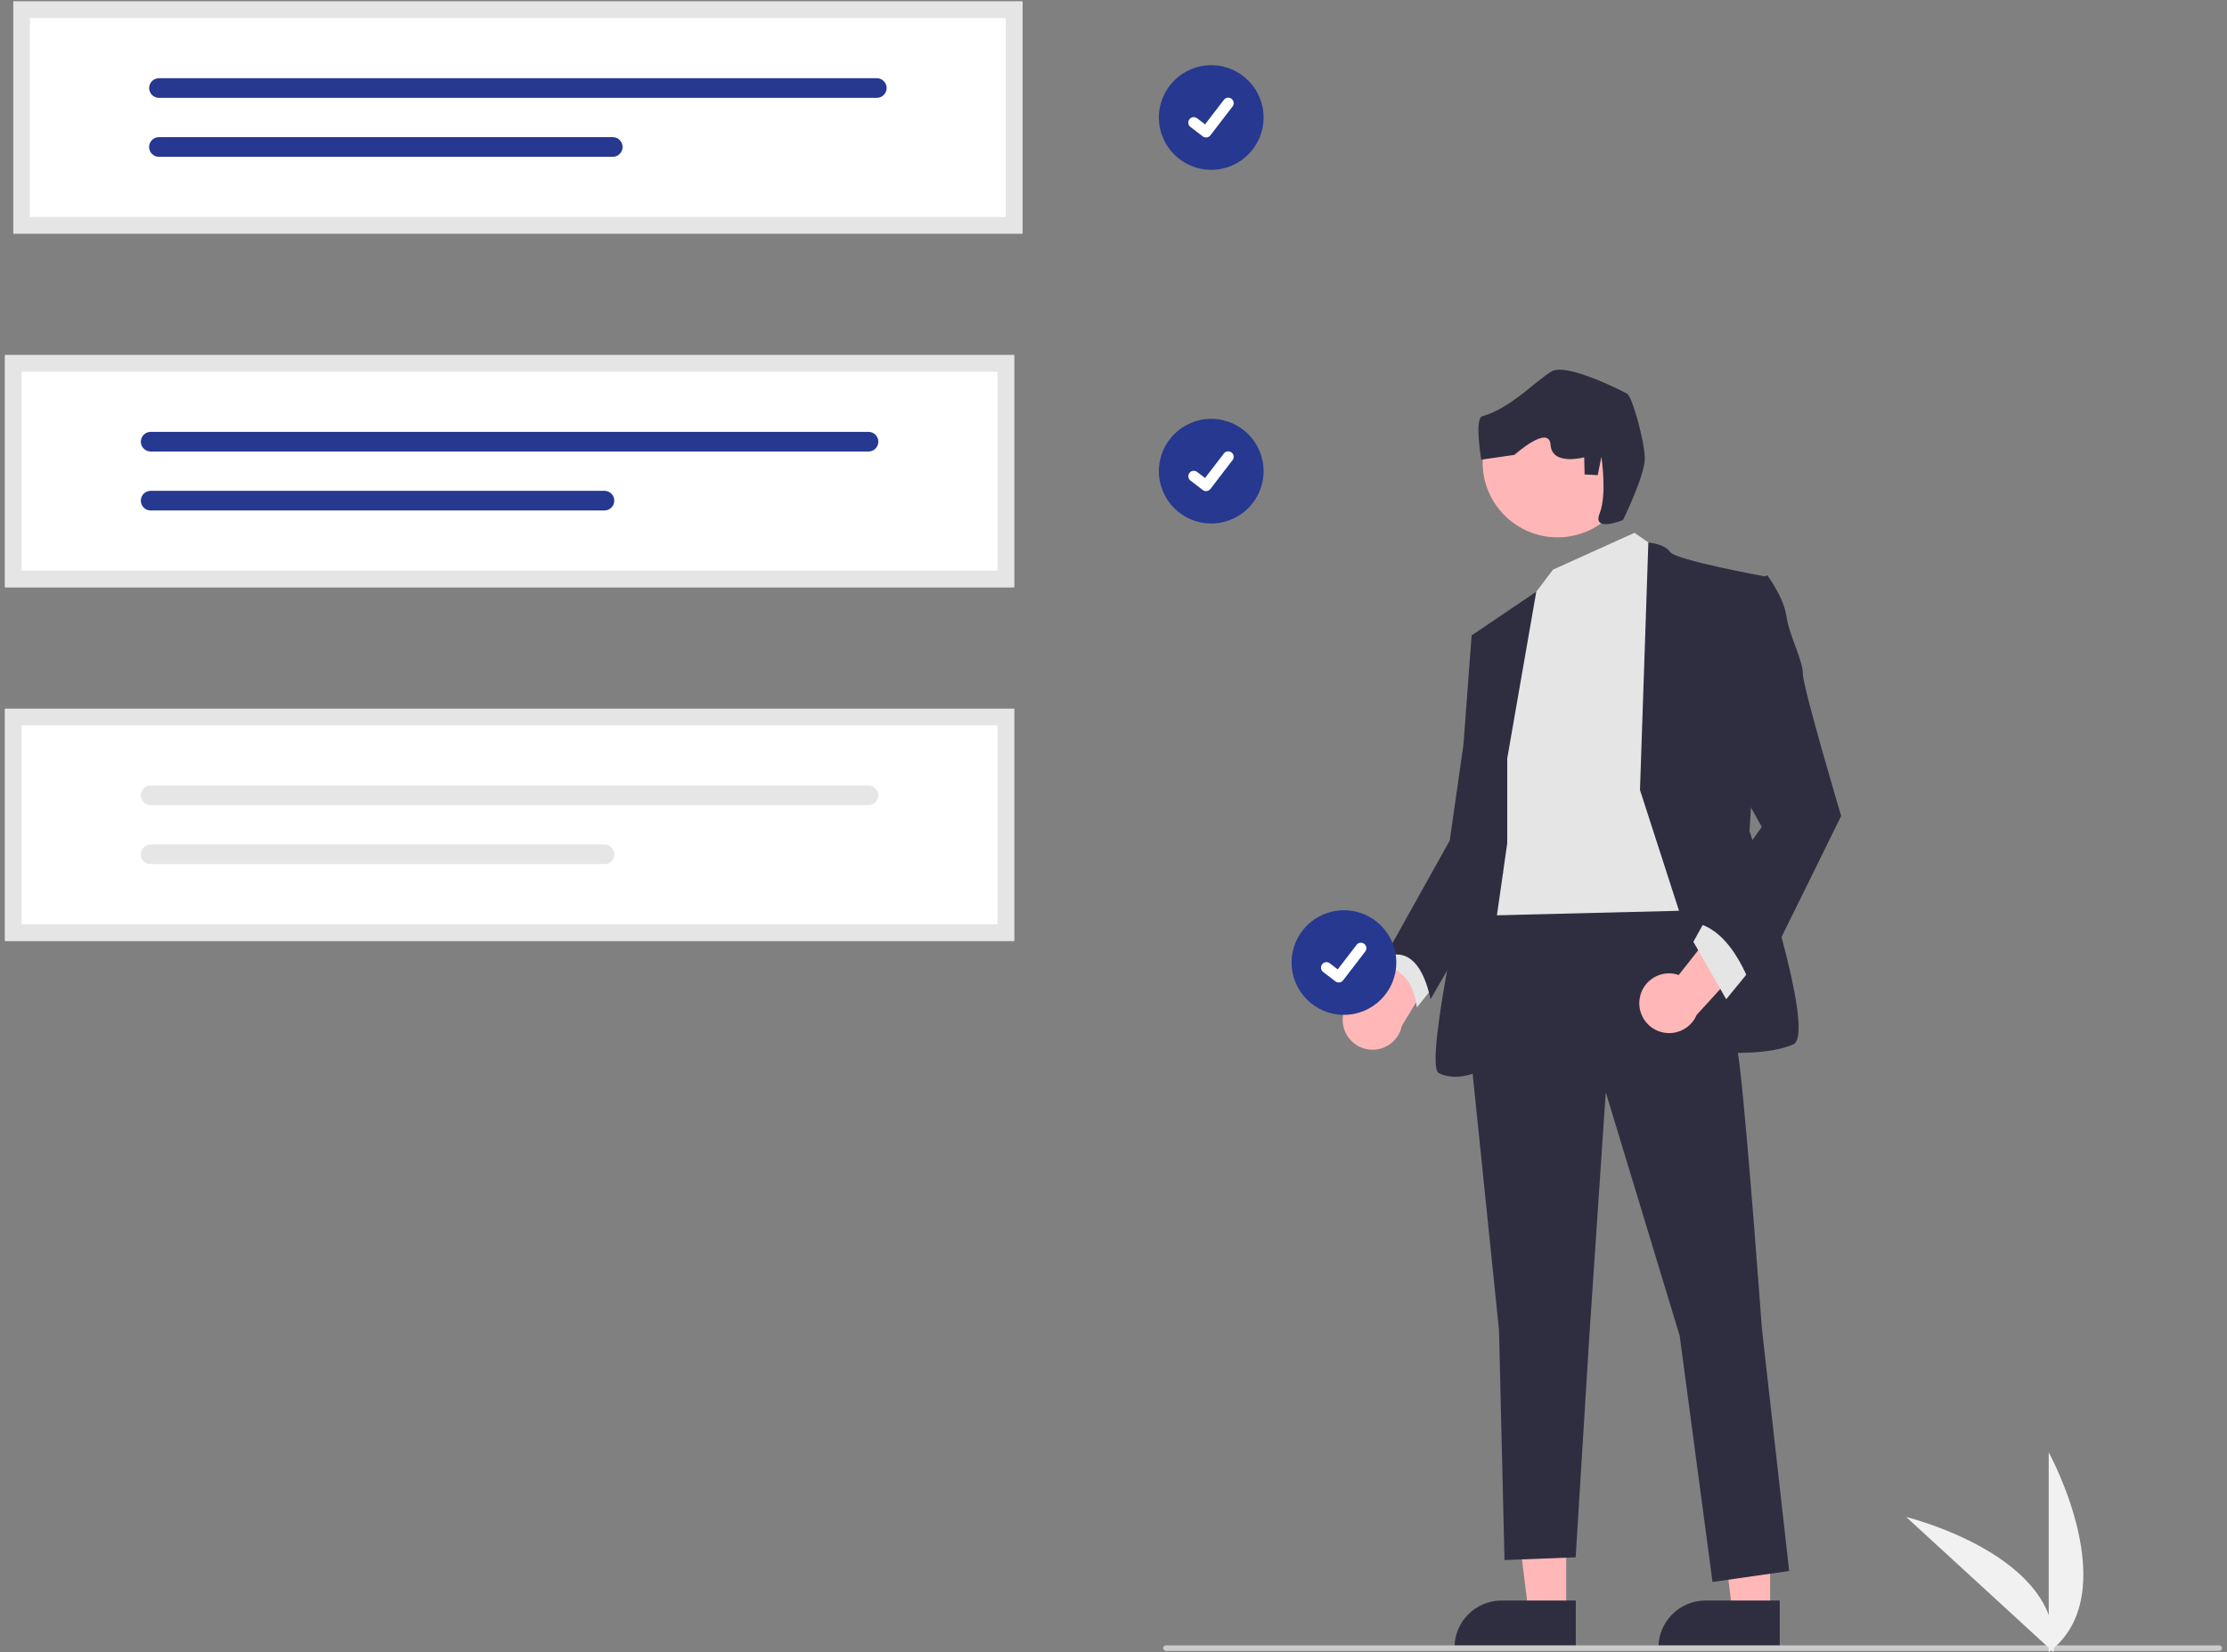 <svg xmlns="http://www.w3.org/2000/svg" width="221" height="164" viewBox="0 0 221 164" fill="none"><rect x="0" y="0" width="221" height="164" fill="#808080" stroke="none"/><g clip-path="url(#clip0_72_2876)"><path d="M120.198 16.857C123.067 16.857 125.393 14.532 125.393 11.664C125.393 8.797 123.067 6.472 120.198 6.472C117.33 6.472 115.004 8.797 115.004 11.664C115.004 14.532 117.33 16.857 120.198 16.857Z" fill="#263890"></path><path d="M119.685 13.646C119.568 13.646 119.454 13.608 119.361 13.538L119.355 13.534L118.134 12.6C117.897 12.418 117.852 12.077 118.034 11.84C118.216 11.602 118.557 11.557 118.794 11.739L119.585 12.345L121.454 9.909C121.636 9.671 121.976 9.626 122.214 9.808L122.202 9.824L122.214 9.808C122.452 9.991 122.497 10.331 122.315 10.569L120.117 13.434C120.014 13.567 119.854 13.646 119.685 13.645L119.685 13.646Z" fill="white"></path><path d="M120.198 51.962C123.067 51.962 125.393 49.637 125.393 46.769C125.393 43.901 123.067 41.576 120.198 41.576C117.33 41.576 115.004 43.901 115.004 46.769C115.004 49.637 117.33 51.962 120.198 51.962Z" fill="#263890"></path><path d="M119.685 48.75C119.568 48.75 119.454 48.712 119.361 48.642L119.355 48.638L118.134 47.704C117.897 47.522 117.852 47.181 118.034 46.944C118.216 46.706 118.557 46.661 118.794 46.843L119.585 47.449L121.454 45.013C121.636 44.775 121.976 44.73 122.214 44.912L122.202 44.928L122.214 44.912C122.452 45.095 122.497 45.435 122.315 45.672L120.117 48.538C120.014 48.671 119.854 48.749 119.685 48.749L119.685 48.75Z" fill="white"></path><path d="M133.244 101.334C133.181 99.708 134.448 98.338 136.075 98.274C136.248 98.267 136.422 98.276 136.594 98.299L141.351 88.969L144.039 93.701L139.11 101.836C138.779 103.439 137.211 104.47 135.608 104.139C134.266 103.862 133.289 102.703 133.244 101.334Z" fill="#FFB7B7"></path><path d="M155.424 160.088L151.69 160.088L149.914 145.692L155.424 145.693L155.424 160.088Z" fill="#FFB7B7"></path><path d="M156.376 163.706L144.338 163.706V163.554C144.338 160.967 146.436 158.87 149.024 158.87H149.024L156.376 158.87L156.376 163.706Z" fill="#2F2E41"></path><path d="M175.662 160.088L171.928 160.088L170.152 145.692L175.662 145.693L175.662 160.088Z" fill="#FFB7B7"></path><path d="M176.614 163.706L164.576 163.706V163.554C164.576 160.967 166.674 158.87 169.262 158.87H169.262L176.615 158.87L176.614 163.706Z" fill="#2F2E41"></path><path d="M138.977 93.213L137.348 95.929C137.348 95.929 140.064 95.929 140.607 100.002L142.78 97.287L138.977 93.213Z" fill="#E5E5E5"></path><path d="M167.501 87.511C167.501 87.511 171.847 98.916 172.662 105.976C173.477 113.037 174.835 131.774 174.835 131.774L177.551 155.942L169.945 157.028L166.686 132.588L159.351 108.42L157.722 132.588L156.363 154.584L149.301 154.855L148.758 132.045L145.77 102.989L147.399 89.14L167.501 87.511Z" fill="#2F2E41"></path><path d="M162.204 52.888L164.921 54.789L168.452 90.362L146.449 90.905L149.437 66.194L152.154 59.134L154.114 56.542L162.204 52.888Z" fill="#E5E5E5"></path><path d="M162.746 78.414L163.577 53.85C163.577 53.85 165.191 53.974 165.734 54.789C166.277 55.603 175.241 57.233 175.241 57.233L173.612 82.487C173.612 82.487 180.403 102.582 177.958 103.668C175.513 104.754 171.167 104.482 171.167 104.482L162.746 78.414Z" fill="#2F2E41"></path><path d="M149.572 75.291L152.454 58.736L146.041 63.071L147.671 75.019L146.312 83.166C146.312 83.166 141.151 105.705 142.781 106.519C144.411 107.334 146.312 106.519 146.312 106.519L149.572 83.709V75.291Z" fill="#2F2E41"></path><path d="M147.942 62.528L146.04 63.071L145.225 73.933L143.867 83.437L137.348 95.114C137.348 95.114 140.607 92.942 141.966 99.187L149.145 86.691L147.942 62.528Z" fill="#2F2E41"></path><path d="M162.717 99.107C162.97 97.499 164.479 96.401 166.088 96.654C166.259 96.681 166.428 96.723 166.592 96.78L173.071 88.55L174.789 93.714L168.373 100.738C167.737 102.245 165.999 102.953 164.491 102.317C163.228 101.785 162.495 100.458 162.717 99.107Z" fill="#FFB7B7"></path><path d="M173.747 96.2L171.303 99.187L168.043 93.485L169.401 91.041L173.747 96.2Z" fill="#E5E5E5"></path><path d="M173.204 58.183L175.377 57.097C175.377 57.097 177.007 59.27 177.279 61.17C177.55 63.071 178.909 65.515 178.909 66.873C178.909 68.231 182.711 80.994 182.711 80.994L174.019 98.644C174.019 98.644 172.118 92.127 168.043 91.584L174.834 82.08L171.031 75.291L173.204 58.183Z" fill="#2F2E41"></path><path d="M220.226 163.874H115.702C115.551 163.874 115.428 163.751 115.428 163.599C115.428 163.448 115.551 163.325 115.702 163.325H220.226C220.378 163.325 220.5 163.448 220.5 163.599C220.5 163.751 220.378 163.874 220.226 163.874Z" fill="#CBCBCB"></path><path d="M100.635 58.288H0.5V35.251H100.635V58.288Z" fill="white"></path><path d="M14.952 42.868C14.413 42.868 13.977 43.304 13.977 43.843C13.977 44.382 14.413 44.818 14.952 44.818H86.188C86.726 44.818 87.163 44.382 87.163 43.843C87.163 43.304 86.726 42.868 86.188 42.868H14.952Z" fill="#263890"></path><path d="M14.952 48.72C14.414 48.719 13.976 49.154 13.975 49.693C13.973 50.232 14.409 50.669 14.948 50.67H59.984C60.523 50.67 60.96 50.234 60.96 49.695C60.96 49.156 60.523 48.72 59.984 48.72L14.952 48.72Z" fill="#263890"></path><path d="M100.635 58.288H0.5V35.251H100.635V58.288ZM2.146 56.642H98.989V36.896H2.146V56.642Z" fill="#E5E5E5"></path><path d="M100.635 93.392H0.5V70.355H100.635V93.392Z" fill="white"></path><path d="M14.952 77.972C14.413 77.972 13.977 78.408 13.977 78.947C13.977 79.486 14.413 79.922 14.952 79.922H86.188C86.726 79.922 87.163 79.486 87.163 78.947C87.163 78.408 86.726 77.972 86.188 77.972H14.952Z" fill="#E6E6E6"></path><path d="M14.952 83.824C14.414 83.823 13.976 84.258 13.975 84.797C13.973 85.336 14.409 85.773 14.948 85.774H59.984C60.523 85.774 60.96 85.338 60.96 84.799C60.96 84.26 60.523 83.824 59.984 83.824H14.952Z" fill="#E6E6E6"></path><path d="M100.635 93.392H0.5V70.355H100.635V93.392ZM2.146 91.746H98.989V72H2.146V91.746Z" fill="#E5E5E5"></path><path d="M101.457 23.183H1.322V0.146H101.457V23.183Z" fill="white"></path><path d="M15.775 7.763C15.236 7.764 14.8 8.202 14.801 8.74C14.802 9.278 15.237 9.713 15.775 9.714H87.01C87.549 9.713 87.985 9.275 87.984 8.737C87.983 8.199 87.547 7.764 87.01 7.763H15.775Z" fill="#263890"></path><path d="M15.775 13.615C15.236 13.614 14.798 14.05 14.797 14.588C14.796 15.127 15.232 15.565 15.771 15.566H60.806C61.345 15.567 61.783 15.131 61.784 14.592C61.785 14.054 61.349 13.616 60.81 13.615C60.809 13.615 60.807 13.615 60.806 13.615L15.775 13.615Z" fill="#263890"></path><path d="M101.457 23.183H1.322V0.146H101.457V23.183ZM2.968 21.538H99.811V1.792H2.968V21.538Z" fill="#E5E5E5"></path><path d="M203.307 164V144.161C203.307 144.161 211.041 158.226 203.307 164Z" fill="#F1F1F1"></path><path d="M203.784 163.997L189.164 150.58C189.164 150.58 204.759 154.396 203.784 163.997Z" fill="#F1F1F1"></path><path d="M133.368 100.736C136.237 100.736 138.563 98.411 138.563 95.543C138.563 92.675 136.237 90.351 133.368 90.351C130.499 90.351 128.174 92.675 128.174 95.543C128.174 98.411 130.499 100.736 133.368 100.736Z" fill="#263890"></path><path d="M132.853 97.525C132.736 97.525 132.622 97.487 132.529 97.417L132.523 97.412L131.302 96.479C131.065 96.297 131.02 95.956 131.202 95.719C131.384 95.481 131.725 95.436 131.962 95.618L132.753 96.224L134.622 93.787C134.804 93.55 135.144 93.505 135.382 93.687L135.37 93.703L135.382 93.687C135.62 93.87 135.665 94.21 135.483 94.447L133.285 97.312C133.182 97.446 133.022 97.524 132.853 97.524L132.853 97.525Z" fill="white"></path><path d="M154.566 53.338C158.673 53.338 162.002 50.01 162.002 45.905C162.002 41.8 158.673 38.472 154.566 38.472C150.46 38.472 147.131 41.8 147.131 45.905C147.131 50.01 150.46 53.338 154.566 53.338Z" fill="#FFB6B6"></path><path d="M161.062 51.616C161.062 51.616 163.264 47.157 163.225 45.455C163.185 43.753 161.982 39.373 161.475 39.084C160.967 38.795 155.491 36.016 154.007 36.851C152.523 37.687 149.912 40.545 147.095 41.318C146.299 41.537 146.994 45.628 146.994 45.628L150.29 45.152C150.29 45.152 153.727 42.067 153.875 44.168C154.024 46.268 157.21 45.393 157.21 45.393L157.25 47.095L158.554 47.166L158.913 45.354C158.913 45.354 159.499 49.047 158.742 50.968C157.984 52.889 161.062 51.616 161.062 51.616Z" fill="#2F2E41"></path></g><defs><clipPath id="clip0_72_2876"><rect width="220" height="163.854" fill="white" transform="translate(0.5 0.146)"></rect></clipPath></defs></svg>